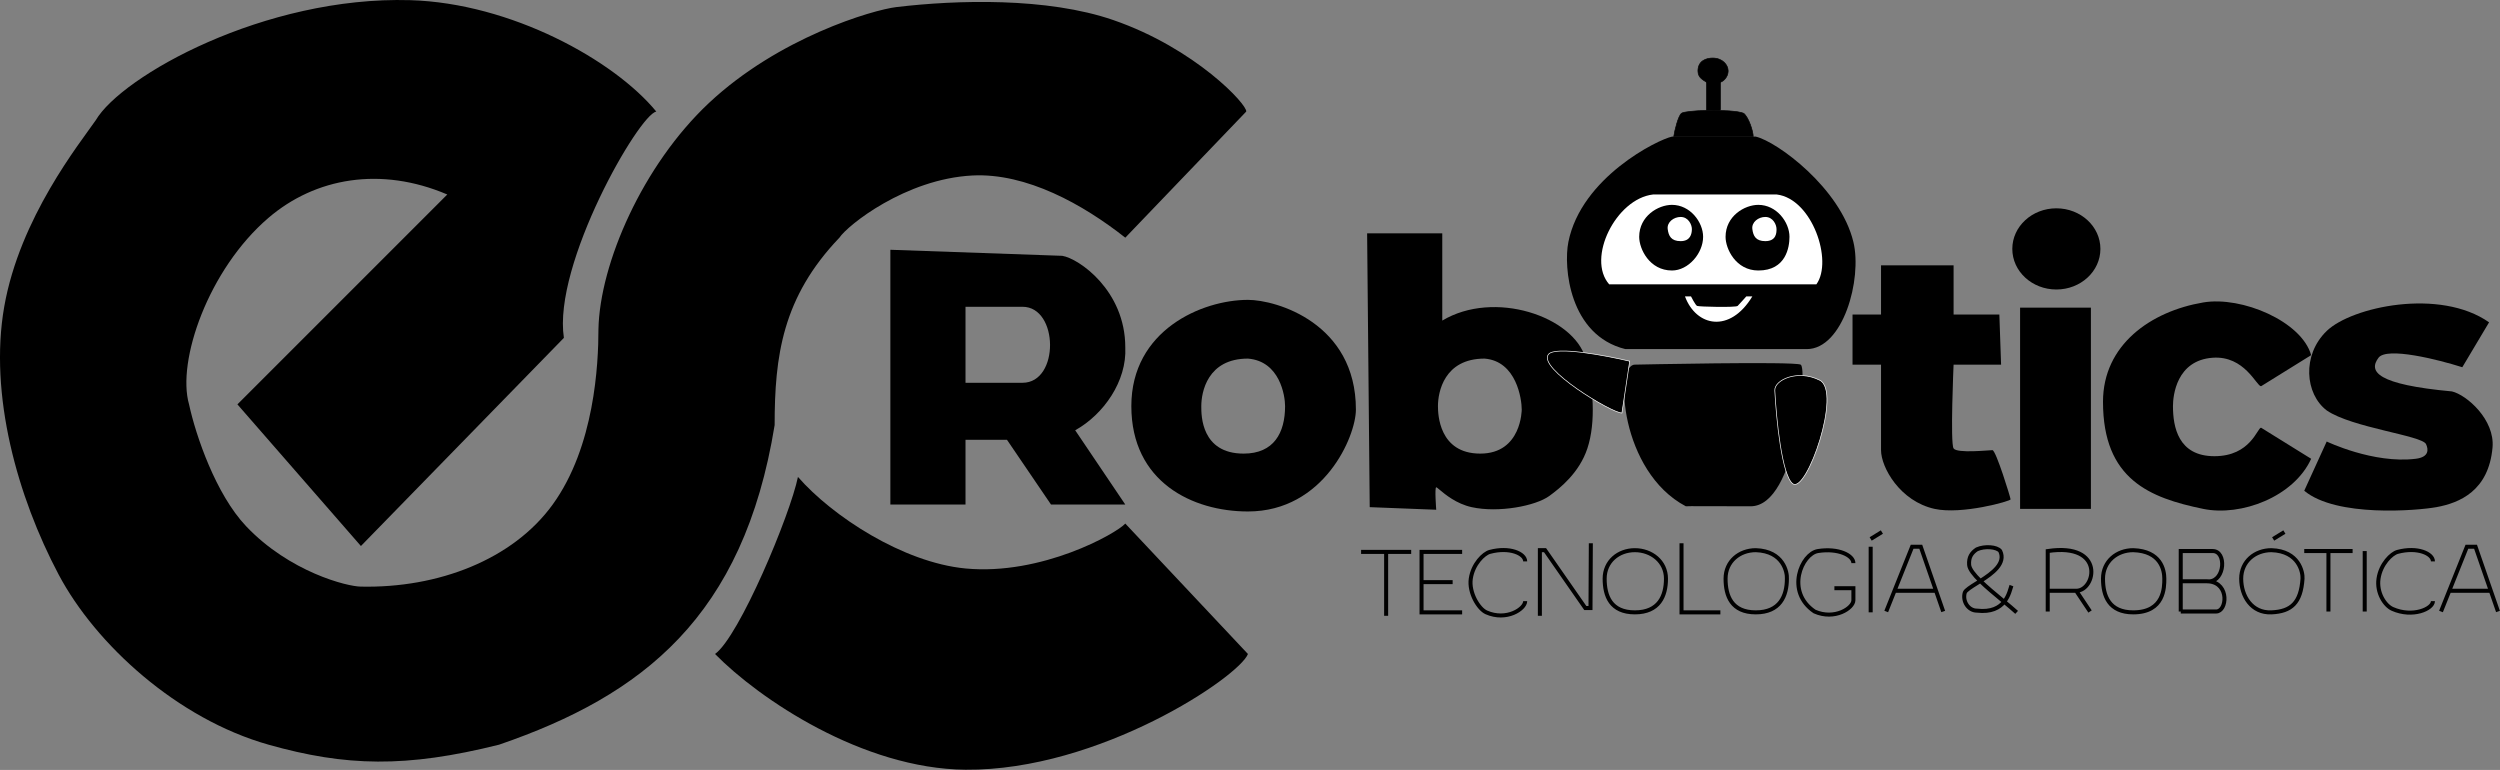<svg width="3731" height="1149" viewBox="0 0 3731 1149" fill="none" xmlns="http://www.w3.org/2000/svg">
<rect x="0" y="0" width="3731" height="1149" fill="#808080" stroke="none"/>
<path d="M2807.25 469.433H2764.71V544.194H2807.25V671.804C2807.25 697.583 2835.61 748.131 2887.17 759.455C2927.85 768.389 3000.6 747.854 3000.6 745.276C3000.6 742.698 2978.69 671.804 2973.53 671.804C2968.37 671.804 2920.68 676.96 2915.53 669.226C2910.37 661.492 2915.53 544.194 2915.53 544.194H2986.42L2983.84 469.433H2915.53V395.961H2807.25V469.433Z" fill="black"/>
<path d="M3120.47 459.121H3014.78V759.455H3120.47V459.121Z" fill="black"/>
<path d="M3449.17 530.015L3374.41 576.419C3367.65 576.419 3349.91 530.475 3302.22 533.882C3248.08 537.749 3242.93 590.597 3242.93 606.065C3242.93 637.001 3250.66 680.827 3304.8 680.827C3358.94 680.827 3368.85 638.29 3374.41 638.29L3449.17 684.693C3423.39 741.409 3344.71 771.151 3288.04 759.455C3208.32 743 3138.52 715.629 3138.52 599.62C3138.52 514.505 3209.89 464.639 3288.04 451.387C3345.87 441.581 3434.99 479.745 3449.17 530.015Z" fill="black"/>
<path d="M3714.7 481.034L3674.74 548.061C3638.22 536.46 3562.08 517.383 3549.71 533.882C3534.24 554.506 3547.13 573.841 3659.27 584.153C3681.18 589.308 3723.58 626.218 3719.85 667.937C3714.1 732.386 3670.87 750.55 3636.07 756.877C3607.71 762.033 3486.55 772.345 3438.85 732.386L3472.37 658.914C3472.37 658.914 3541.97 692.427 3605.13 684.693C3625.6 682.187 3624.24 670.515 3620.6 662.781C3614.54 649.891 3509.75 638.29 3472.37 612.51C3440.14 588.02 3434.99 530.015 3472.37 493.923C3509.75 457.832 3641.23 429.474 3714.7 481.034Z" fill="black"/>
<path fill-rule="evenodd" clip-rule="evenodd" d="M1328.78 753.01H1440.93V656.336H1502.8L1568.54 753.01H1679.39L1604.63 642.157C1647.1 618.436 1681.83 568.853 1679.39 518.414C1679.39 433.341 1609.78 385.649 1585.29 381.782L1328.78 372.759V753.01ZM1440.93 571.263V457.832H1526C1580.14 457.832 1581.43 571.263 1526 571.263H1440.93Z" fill="black"/>
<path fill-rule="evenodd" clip-rule="evenodd" d="M1862.42 447.52C1794.11 447.52 1688.41 492.635 1688.41 606.065C1688.41 719.496 1779.93 763.322 1862.42 763.322C1975.85 763.322 2023.55 651.18 2023.55 611.221C2023.55 482.323 1904.96 447.52 1862.42 447.52ZM1792.82 606.065C1792.82 585.442 1801.84 535.171 1862.42 535.171C1910.12 539.038 1917.85 590.597 1917.85 606.065C1917.85 646.024 1901.09 676.96 1855.98 676.96C1792.69 676.96 1792.79 619.777 1792.82 606.736C1792.82 606.497 1792.82 606.274 1792.82 606.065Z" fill="black"/>
<path fill-rule="evenodd" clip-rule="evenodd" d="M2040.3 348.268H2152.45V478.456C2229.79 432.052 2348.52 472.011 2366.42 535.171C2377.8 575.354 2382.1 629.768 2369 669.226C2356.88 705.711 2328.38 728.354 2312.28 740.12C2291.66 755.191 2236.15 765.683 2196.27 756.877C2173.47 751.841 2156.68 737.786 2148.57 730.996C2145.83 728.696 2144.08 727.23 2143.42 727.23C2140.85 727.23 2143.42 760.744 2143.42 760.744L2044.17 756.877L2040.3 348.268ZM2146 606.065C2146 585.442 2155.02 535.171 2215.61 535.171C2263.3 539.038 2271.03 595.753 2271.03 611.221C2271.03 611.221 2271.03 676.96 2209.16 676.96C2147.29 676.96 2146 617.666 2146 606.065Z" fill="black"/>
<path d="M354.314 603.487L538.639 814.881L841.553 504.235C824.796 394.671 953.695 170.646 979.475 166.521C916.257 89.606 762.333 4.621 612.113 0.242C394.782 -6.095 181.592 113.673 142.922 179.411C119.16 213.811 29.541 324.95 6.291 457.832C-16.685 589.145 26.197 741.72 87.492 857.418C142.788 961.792 264.685 1072.96 400.72 1111.35C515.922 1143.86 605.667 1146.15 744.879 1111.35C958.849 1037.88 1109.66 920.578 1156.07 634.423C1156.07 531.304 1167.67 443.653 1252.74 354.713C1264.72 336.457 1351.32 267.014 1451.24 261.906C1531.94 257.781 1616.62 305.188 1679.39 354.713L1859.85 166.521C1862.14 156.797 1784.16 72.249 1661.35 29.888C1562.75 -4.12 1427.93 -0.207 1337.81 10.554C1302.39 14.783 1162.24 55.98 1058.1 153.631C959.128 246.44 895.121 393.361 893.113 491.345C893.113 542.905 887.515 666.404 824.796 753.01C765.331 835.123 654.069 877.973 538.639 875.463C518.56 875.463 432.124 853.787 367.206 785.234C322.094 737.597 292.175 649.994 282.135 603.487C263.576 539.111 310.887 401.978 400.72 325.066C470.609 265.228 568.271 247.962 667.537 290.264L354.314 603.487Z" fill="black"/>
<path d="M1190.86 711.762C1179.26 768.478 1103.21 950.225 1067.12 976.004C1132.86 1043.03 1287.41 1147.39 1440.93 1148.73C1640.84 1150.47 1849.59 1009.83 1862.42 976.004L1679.39 781.367C1666.36 796.097 1554.45 859.208 1440.93 848.395C1347.81 839.526 1241.98 770.426 1190.86 711.762Z" fill="black"/>
<ellipse cx="3068.91" cy="371.469" rx="65.738" ry="60.582" fill="black"/>
<path d="M2766.01 361.157C2779.36 416.829 2750.54 520.991 2696.4 520.991H2425.71C2341.93 500.367 2333.17 398.537 2340.64 361.157C2359.98 264.483 2474.7 208.025 2495.32 203.9H2620.35C2652.03 211.211 2746.72 280.769 2766.01 361.157Z" fill="black"/>
<path d="M2687.38 544.193C2677.07 539.037 2439.89 544.193 2439.89 544.193C2408.96 544.193 2417.98 704.027 2515.94 755.587C2519.81 755.157 2550.74 755.587 2612.62 755.587C2682.22 755.587 2697.69 549.349 2687.38 544.193Z" fill="black"/>
<path d="M2497.9 203.66C2499.19 195.066 2504.41 173.173 2509.5 169.099C2512.4 166.778 2528.62 165.24 2546.88 164.839V122.695C2542.58 119.687 2533.99 116.25 2533.99 105.938C2533.99 90.471 2546.88 86.603 2555.9 86.603C2570.72 86.603 2579.1 96.915 2579.1 105.938C2579.1 114.961 2571.63 121.664 2567.5 122.695H2546.88V164.839C2569.18 164.35 2594.51 165.555 2602.31 169.099C2610.04 175.544 2616.49 196.441 2616.49 203.66H2555.9H2497.9Z" fill="black"/>
<path d="M2546.88 164.839C2528.62 165.24 2512.4 166.778 2509.5 169.099C2504.41 173.173 2499.19 195.066 2497.9 203.66H2555.9H2616.49C2616.49 196.441 2610.04 175.544 2602.31 169.099C2594.51 165.555 2569.18 164.35 2546.88 164.839ZM2546.88 164.839V122.695M2546.88 122.695H2567.5M2546.88 122.695C2542.58 119.687 2533.99 116.25 2533.99 105.938C2533.99 90.471 2546.88 86.603 2555.9 86.603C2570.72 86.603 2579.1 96.915 2579.1 105.938C2579.1 114.961 2571.63 121.664 2567.5 122.695M2567.5 122.695V163.943" stroke="black"/>
<path d="M2675.78 722.073C2659.28 710.73 2650.86 624.54 2648.71 582.863C2647.76 567.395 2682.23 550.638 2715.74 567.395C2749.25 584.152 2696.41 736.252 2675.78 722.073Z" fill="black"/>
<path d="M2311 528.725C2321.31 516.354 2396.07 530.444 2432.16 539.037L2420.56 616.377C2405.1 616.377 2293.8 549.349 2311 528.725Z" fill="black"/>
<path d="M2675.78 722.073C2659.28 710.73 2650.86 624.54 2648.71 582.863C2647.76 567.395 2682.23 550.638 2715.74 567.395C2749.25 584.152 2696.41 736.252 2675.78 722.073Z" stroke="white"/>
<path d="M2311 528.725C2321.31 516.354 2396.07 530.444 2432.16 539.037L2420.56 616.377C2405.1 616.377 2293.8 549.349 2311 528.725Z" stroke="white"/>
<path d="M2710.79 424.318H2401.52C2367.57 385.649 2411.57 296.709 2466.91 290.264H2651.7C2704.5 296.709 2735.93 389.516 2710.79 424.318Z" fill="white"/>
<path fill-rule="evenodd" clip-rule="evenodd" d="M2606.17 442.363C2606.17 442.363 2595.85 453.964 2593.28 456.542C2590.7 459.12 2535.27 457.831 2532.69 456.542C2530.12 455.253 2523.67 442.363 2523.67 442.363H2606.17Z" fill="black"/>
<path d="M2514.65 442.363C2531.41 487.478 2581.68 497.79 2615.19 442.363H2606.17C2606.17 442.363 2595.85 453.964 2593.28 456.542C2590.7 459.12 2535.27 457.831 2532.69 456.542C2530.12 455.253 2523.67 442.363 2523.67 442.363H2514.65Z" fill="white"/>
<path fill-rule="evenodd" clip-rule="evenodd" d="M2495.26 305.732C2474.64 305.732 2446.38 322.489 2446.33 353.425C2446.3 371.471 2461.75 403.695 2495.26 403.695C2519.75 403.695 2541.72 377.916 2541.72 353.425C2541.72 331.512 2522.38 305.732 2495.26 305.732ZM2488.87 341.824C2487.58 331.512 2497.89 323.778 2508.2 323.778C2519.8 323.778 2524.96 335.379 2524.96 341.824C2524.96 349.558 2522.38 359.87 2508.2 359.87C2494.02 359.87 2490.16 352.136 2488.87 341.824Z" fill="black"/>
<path fill-rule="evenodd" clip-rule="evenodd" d="M2624.16 305.732C2603.54 305.732 2575.28 322.489 2575.23 353.425C2575.2 371.471 2590.65 403.695 2624.16 403.695C2665.46 403.695 2670.62 368.893 2670.62 353.425C2670.62 331.512 2651.28 305.732 2624.16 305.732ZM2615.19 341.824C2613.9 331.512 2624.21 323.778 2634.52 323.778C2646.12 323.778 2651.28 335.379 2651.28 341.824C2651.28 346.98 2651.28 359.87 2634.52 359.87C2620.35 359.87 2616.48 352.136 2615.19 341.824Z" fill="black"/>
<rect x="2546.88" y="121.164" width="20.624" height="43.825" fill="black"/>
<path d="M2031.29 823.662H2068.67M2106.05 823.662H2068.67M2068.67 823.662V919.047M2182.1 913.891H2121.51V868.777M2182.1 823.662H2121.51V868.777M2121.51 868.777H2167.92M2276.19 837.841C2276.19 826.24 2252.99 815.68 2223.34 823.662C2214.32 826.091 2198.16 841.696 2194.99 863.621C2191.95 884.579 2206.59 908.735 2218.19 913.891C2248.21 927.232 2276.19 908.735 2276.19 897.134M2298.11 919.047V821.084H2305.84L2365.92 907.446H2373.65L2374.16 810.772M2509.5 810.772V913.891H2567.5M2766.01 840.419C2766.01 828.818 2743.49 817.585 2713.16 822.373C2688.67 826.24 2664.18 882.956 2708 912.602C2738.02 925.943 2766.01 907.446 2766.01 895.845V877.8H2737.65M2791.79 913.891V815.928M2791.79 804.328L2808.54 794.016M2814.99 912.602L2827.36 881.667M2900.06 912.602L2889.34 881.667M2827.36 881.667L2853.66 815.928H2866.55L2889.34 881.667M2827.36 881.667H2889.34M3056.03 912.602V881.667M3098.57 881.667C3127.44 881.667 3142.39 809.483 3056.03 822.373V881.667M3098.57 881.667H3056.03M3098.57 881.667L3119.19 912.602M3254.53 912.602C3284.18 912.602 3290.62 912.602 3307.38 912.602M3254.53 912.602V867.488M3254.53 912.602H3307.38M3293.2 867.488H3254.53M3293.2 867.488C3294.55 867.68 3295.84 867.742 3297.07 867.685M3293.2 867.488C3294.55 867.488 3295.84 867.555 3297.07 867.685M3307.38 912.602C3323.49 912.602 3327.69 870.911 3297.07 867.685M3254.53 867.488V822.373H3302.23C3323.05 822.373 3320.59 866.603 3297.07 867.685M3438.86 822.373H3474.95M3511.04 822.373H3474.95M3474.95 822.373V912.602M3529.09 822.373V912.602M3009.63 913.891C3004.32 909.066 2997.88 903.678 2991.08 898.033M3001.89 873.933C3000.32 878.116 2998.36 888.997 2991.08 898.033M3630.92 837.841C3630.92 826.24 3607.72 815.68 3578.07 823.662C3569.05 826.091 3552.88 841.696 3549.71 863.621C3546.68 884.579 3558.9 903.58 3570.5 908.735C3600.51 922.076 3630.92 908.735 3630.92 897.134M3642.93 912.602L3655.3 881.667M3728 912.602L3717.28 881.667M3655.3 881.667L3681.6 815.928H3694.49L3717.28 881.667M3655.3 881.667H3717.28M3392.45 804.328L3409.21 794.016M2955.47 867.098C2945.97 857.782 2939.21 849.274 2938.73 842.997C2937.84 831.396 2942.6 824.951 2950.33 819.795C2961.93 814.639 2979.98 815.928 2985.14 822.373C2993.92 840.748 2973.5 855.656 2955.47 867.098ZM2955.47 867.098C2964.79 876.236 2976.75 886.151 2988.03 895.5C2989.05 896.349 2990.07 897.194 2991.08 898.033M2955.47 867.098C2953.66 868.243 2951.88 869.353 2950.16 870.429C2941.31 875.948 2933.93 880.553 2932.29 884.245C2928.42 897.135 2937.44 911.313 2950.33 911.313C2971.93 913.855 2984.01 906.815 2991.08 898.033M2439.89 913.891C2403.8 913.891 2394.78 889.401 2394.78 863.621C2394.78 837.841 2415.4 821.084 2439.89 821.084C2464.38 821.084 2486.3 837.841 2486.3 863.621C2486.3 889.401 2475.99 913.891 2439.89 913.891ZM2620.35 913.891C2584.26 913.891 2575.24 889.401 2575.24 863.621C2575.24 837.841 2595.86 821.084 2620.35 821.084C2661.6 822.373 2667.37 854.34 2666.76 863.621C2666.76 889.401 2656.44 913.891 2620.35 913.891ZM3183.64 913.891C3147.55 913.891 3138.52 889.401 3138.52 863.621C3138.52 837.841 3159.15 821.084 3183.64 821.084C3224.89 822.373 3230.04 850.731 3230.04 863.621C3230.04 876.511 3230.04 913.891 3183.64 913.891ZM3389.88 913.891C3360.23 915.18 3344.76 889.401 3344.76 863.621C3344.76 837.841 3365.39 821.084 3389.88 821.084C3431.12 822.373 3436.9 854.34 3436.28 863.621C3433.88 899.713 3419.52 912.602 3389.88 913.891Z" stroke="black" stroke-width="6"/>
</svg>
